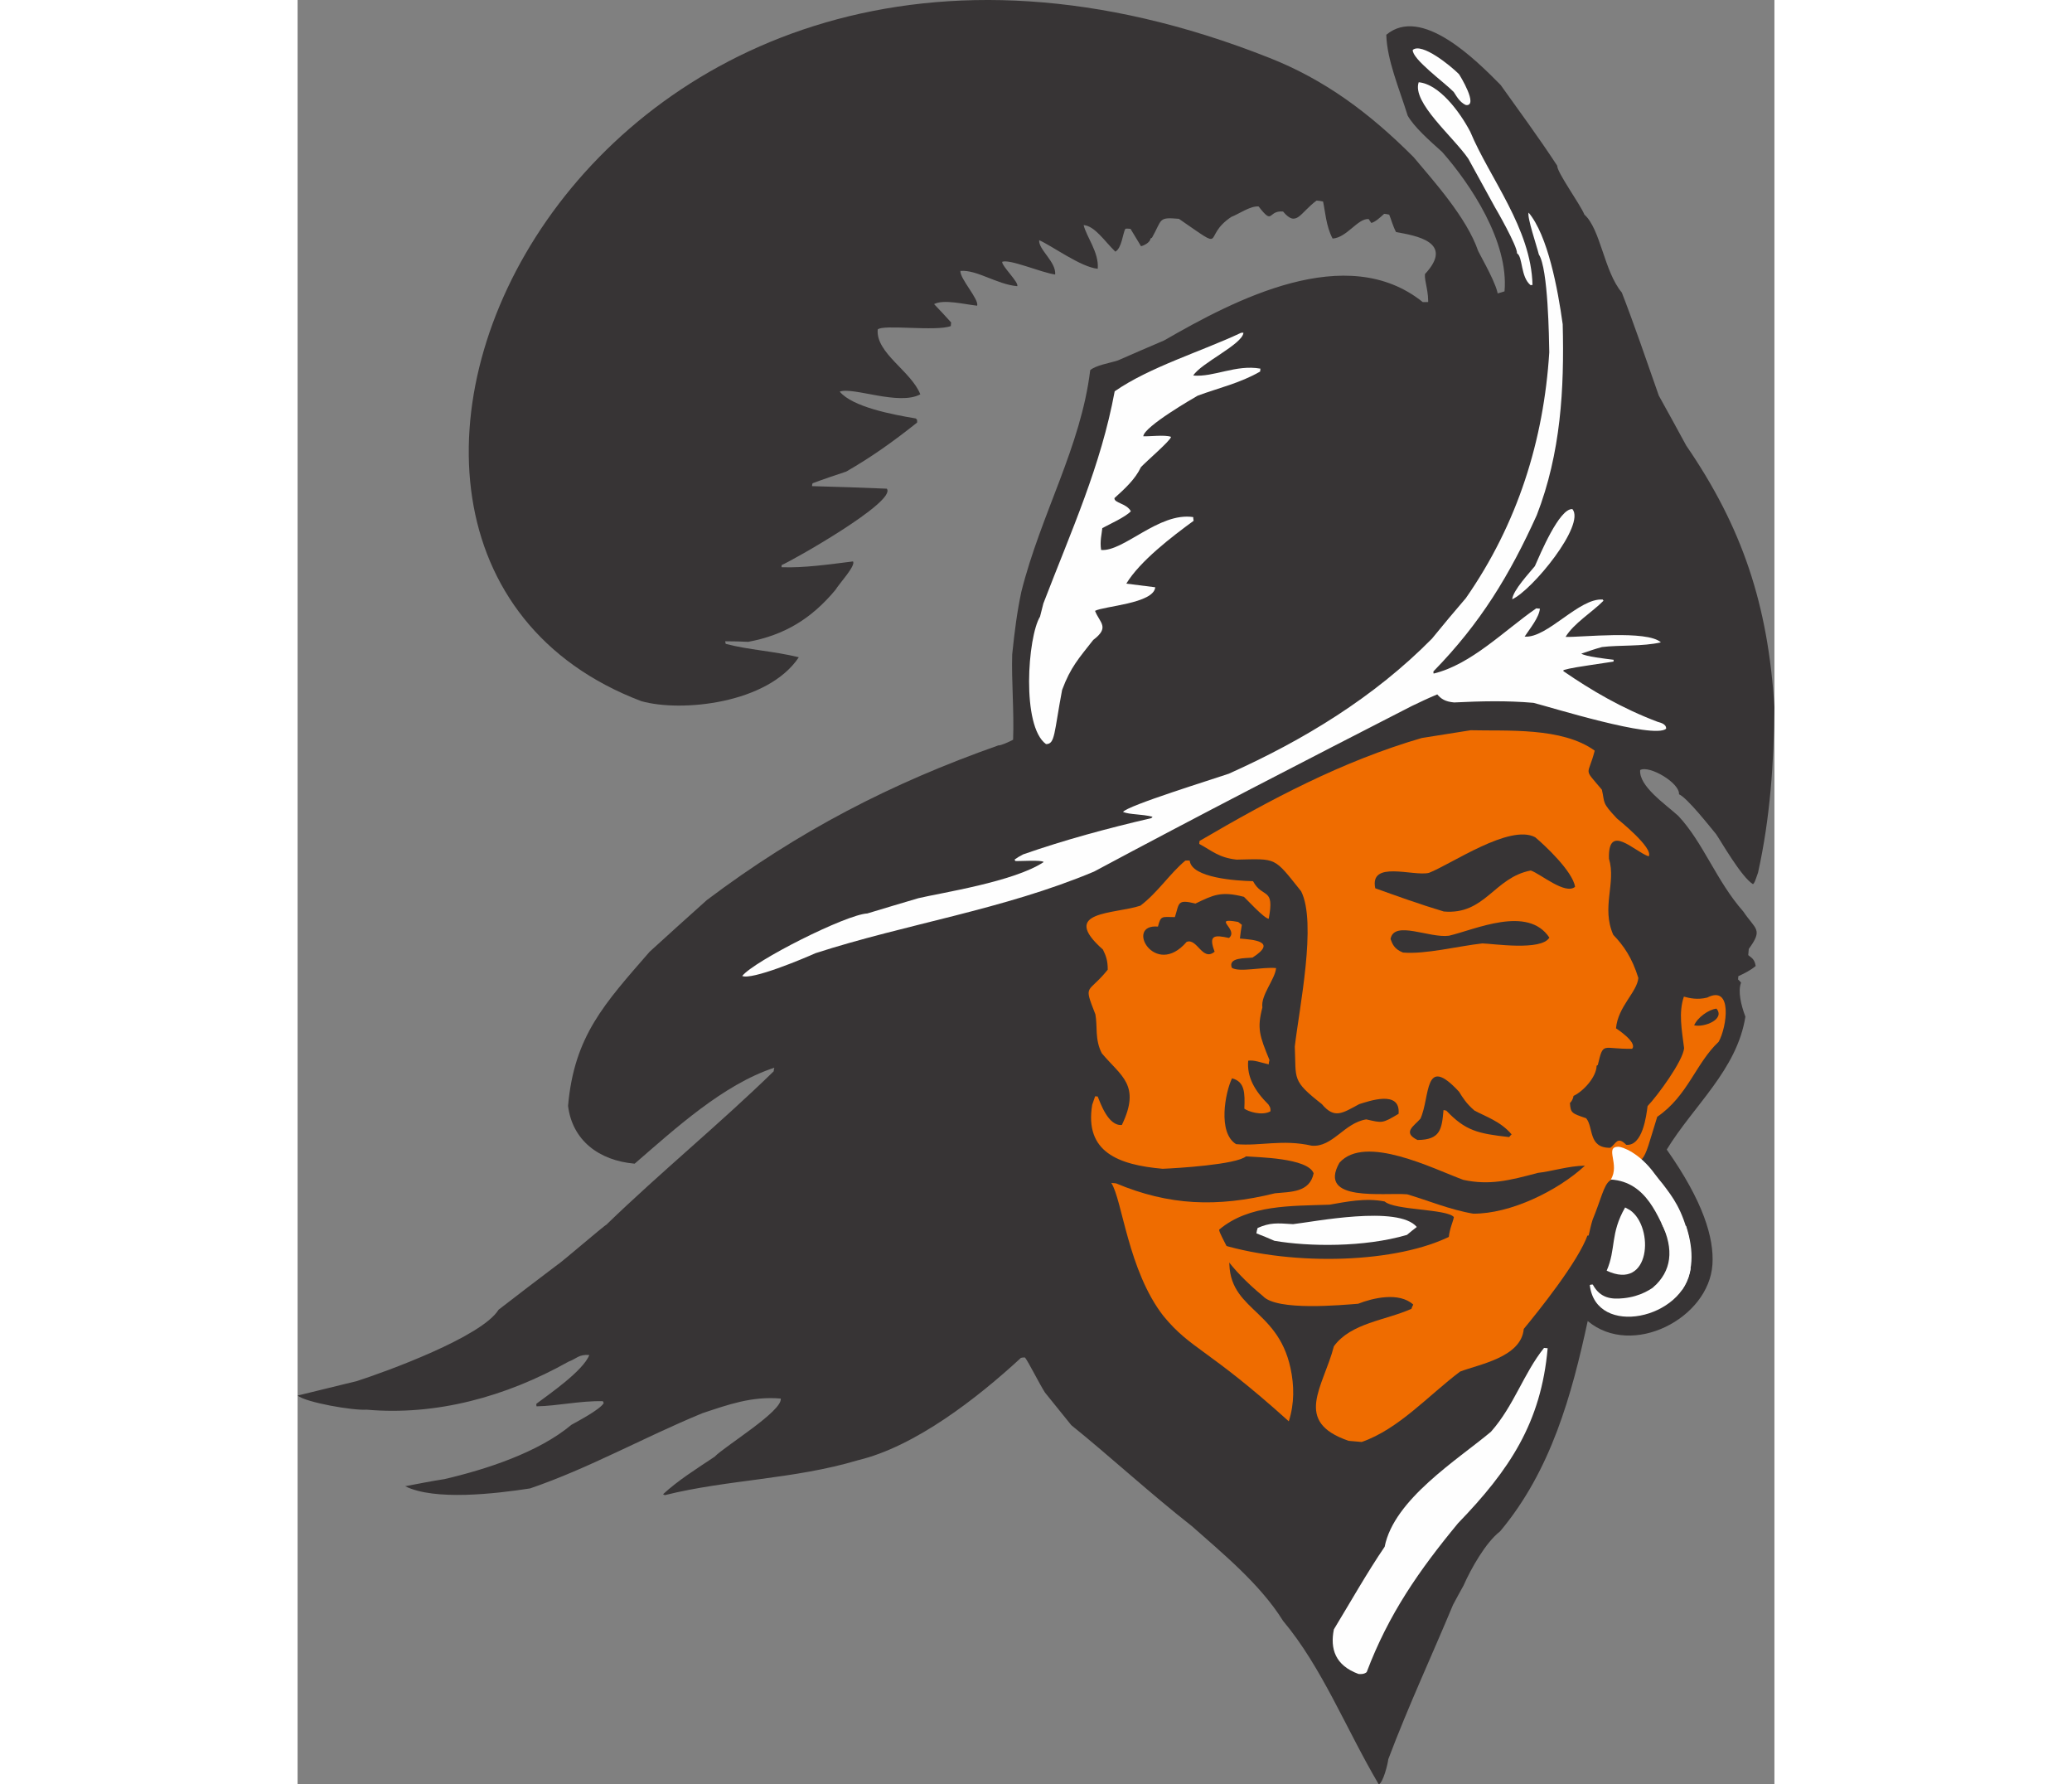 <?xml version="1.0" encoding="UTF-8"?>
<!DOCTYPE svg PUBLIC "-//W3C//DTD SVG 1.1//EN" "http://www.w3.org/Graphics/SVG/1.1/DTD/svg11.dtd">
<!-- Creator: CorelDRAW -->
<svg xmlns="http://www.w3.org/2000/svg" xml:space="preserve" width="7.848in" height="6.757in" version="1.1" style="shape-rendering:geometricPrecision; text-rendering:geometricPrecision; image-rendering:optimizeQuality; fill-rule:evenodd; clip-rule:evenodd"
viewBox="0 0 7847.73 9479.66"
 xmlns:xlink="http://www.w3.org/1999/xlink"
 xmlns:xodm="http://www.corel.com/coreldraw/odm/2003">
 <rect x="0" y="0" width="7847.73" height="9479.66" fill="#808080" stroke="none"/>
 <defs>
  <style type="text/css">
   <![CDATA[
    .fil1 {fill:#FEFEFE}
    .fil0 {fill:#373435}
    .fil2 {fill:#EF6C00}
   ]]>
  </style>
 </defs>
 <g id="Layer_x0020_1">
  <g id="_2008383257504">
   <path class="fil0" d="M5745.23 9479.66c-174.2,-295.14 -301,-621.1 -508.53,-868.66 -122.56,-197.33 -329.34,-365.14 -484.32,-503.13 -223.62,-175.13 -437.48,-372.71 -640.74,-536.32 -47.32,-58.58 -94.64,-117.14 -140.2,-173.62 -29.04,-45.31 -86.87,-161.16 -106.05,-186.16 -7.71,-0.68 -15.6,0.57 -21.55,1.99 -230.54,212.92 -562.23,471.35 -865.92,543.75 -341.27,102.12 -693.01,102.29 -1026.8,185.64 -3.69,-2.27 -7.38,-4.53 -9.31,-4.7 80.4,-74.55 179.06,-135.83 274.04,-199.38 55.56,-57.3 361.36,-242.22 351.7,-309.14 -154.26,-13.57 -282.76,33.43 -416.88,77.99 -314.55,129.74 -602.9,292.88 -915.42,399.48 -185.16,28.41 -507.17,66.17 -663.56,-11.71 69.19,-13.34 138.38,-26.7 209.32,-37.95 218.22,-50.77 498.19,-140.8 674.42,-288.54 32.72,-18.5 150.83,-80.01 171.41,-115.12 -1.59,-4.02 -3.18,-8.05 -4.93,-10.15 -120.24,-2.8 -241.25,25.42 -352.19,27.33 -1.42,-5.95 -1.08,-9.81 -0.75,-13.66 64.53,-48.74 248.53,-174.42 281.23,-258.99 -55.92,-4.92 -69.86,21.06 -109.96,35.03 -335.24,188.17 -705.43,287.75 -1073.75,255.36 -70.43,5.46 -321.18,-37.96 -366.51,-74.98 105.26,-25.72 210.51,-51.45 315.77,-77.17 156,-50.41 663.88,-235.05 752.3,-378.85 104.22,-80.22 208.44,-160.45 312.48,-238.74 7.89,-1.26 251.75,-211.05 259.63,-212.3 288.88,-279.69 602.88,-535.79 889.83,-815.64 0.68,-7.71 1.19,-13.5 3.63,-19.11 -272.09,88.78 -530.06,326.49 -742.47,509.91 -190.9,-16.78 -331.08,-124.33 -353.87,-307.06 32.73,-372.17 193.46,-542.64 433.45,-818.85 101.38,-92.13 202.75,-184.26 303.96,-274.47 484.91,-365.43 979.6,-621.19 1549.12,-821.79 13.5,1.18 56.03,-18.4 78.43,-30.03 5.68,-153.02 -9.17,-315.61 -4.85,-453.2 12.96,-125.18 25.63,-225.11 48.79,-333.84 104.46,-414.44 316.35,-768.91 365.8,-1176.53 31.47,-26.38 98.38,-36.04 146.36,-51.26 80.86,-35.64 163.65,-71.11 246.44,-106.58 374.59,-215.79 969.54,-528.8 1374.29,-203.67 126.19,1.38 310.33,-15.46 434.47,-57.01 23.23,-264.18 -181.15,-569.76 -331.32,-740.36 -72.04,-64.63 -147.78,-131.53 -183.19,-192.94 -45.47,-145.85 -110.05,-295.33 -113.78,-429.74 186.71,-156.53 476.04,133.19 608.05,267.23 89.93,126.44 199.38,274.03 300.42,428.67 -2.88,32.78 123.65,207.14 144.3,259.48 86.46,77.56 103.77,300.62 198.74,413.9 63.4,162.98 131.46,361.35 196.68,547.8 48.63,87.84 97.26,175.67 145.72,265.44 297.99,434.28 434.85,844.68 468.53,1389.8 -2.64,295.14 -22.63,588.75 -86.96,878.47 -18.25,52.81 -18.25,52.81 -26.81,61.77 -62.68,-38.55 -170.32,-228.73 -196.2,-265.98 -28.14,-33.57 -153.92,-194.25 -197.08,-211.65 5.25,-59.78 -157.32,-155.69 -206.31,-128.91 -7.46,84.85 130.05,178.56 202.09,243.19 133.26,141.91 202.74,346.24 345.88,508.45 65.31,97.07 106.48,92.92 29.16,198.83 -0.85,9.64 -1.87,21.22 -2.89,32.79 14.41,12.93 33.36,18.47 39.61,57.89 -29.37,24.62 -63.85,41.02 -92.2,54.08 -0.51,5.78 -1.02,11.57 -1.52,17.35 5.44,4.37 10.72,10.65 16,16.95 -17.57,45.09 -0.7,118.48 22.96,180.8 -44.21,281.77 -274.9,471.9 -417.93,706.11 194.17,275.45 252.06,470.07 242.86,610.4 -18.8,287 -427.12,498 -662.79,300.42 -85.07,392.83 -194.13,793.26 -465.52,1117.23 -77.11,59.29 -155.56,200.08 -194.38,287.99 -18.48,33.36 -36.95,66.71 -55.6,101.99 -113.3,271.81 -237.82,538.74 -344.24,820.86 -1.87,21.21 -26.45,123.99 -50.6,133.52z"/>
   <path class="fil1" d="M5637.47 8893.04c-124.22,-45.9 -151.47,-133.8 -130.74,-236.91 84.07,-138.35 178.39,-304.94 269.83,-438.76 49.38,-252.17 386.48,-461.54 564.81,-611.03 122.97,-138.82 172.94,-309.31 282.07,-445.46 5.78,0.51 11.57,1.02 19.28,1.7 -34.76,395.31 -202.62,646.77 -476.24,929.74 -206.59,250 -368.89,482.52 -485.4,790.97 -14.69,12.31 -33.97,10.61 -43.61,9.76z"/>
   <path class="fil2" d="M5585.1 7654.48c-298.06,-101.99 -134.22,-285.79 -78.25,-502.4 90.59,-124.18 274.4,-137.17 411.97,-198.9 2.61,-7.54 5.21,-15.09 9.75,-22.47 -75.56,-68.83 -216.55,-34.58 -293.04,-4.39 -84.11,6.2 -431.55,40.25 -505.56,-40.57 -180.76,-148.16 -262.64,-286.44 -217.98,-273.16 383.01,113.87 932.62,99.64 1221.83,-49.54 268.7,-38.08 418.88,-9.86 722.48,-5.02 -49.32,143.66 -268.81,415.09 -340.59,502.06 -13.4,152.34 -241.99,188.59 -338.63,226.73 -168.57,127.04 -326.12,305.56 -522.57,373.79 -23.14,-2.03 -46.28,-4.07 -69.41,-6.1z"/>
   <path class="fil1" d="M5190.79 6591.83c-31.76,-14.45 -63.7,-26.97 -95.63,-39.5 0.85,-9.64 3.62,-19.11 6.39,-28.59 66.69,-29.11 101.4,-26.06 188.34,-20.36 107.92,-11.89 558.95,-102.42 657.44,15.06 -18.71,13.9 -35.49,27.97 -52.28,42.04 -227.83,66.88 -522.87,62.49 -704.26,31.35z"/>
   <path class="fil1" d="M6866.58 6826.64c4.03,-1.59 9.98,-3 15.77,-2.5 39.85,73.71 99.48,79.29 163.6,72.74 179.44,-18.31 247.19,-154.96 248.86,-154.78 27.87,3.17 53.57,-5.53 107.93,-5 -33.48,271.73 -503.99,370.85 -536.15,89.54z"/>
   <path class="fil2" d="M4952.86 6665.94c-26.14,297.25 252.3,272.77 323.39,602.12 19.91,92.22 21.27,188.25 -9.09,282.83 -433.36,-390.67 -518.22,-379.72 -666.28,-559.66 -188.2,-241.56 -218.67,-618.18 -276.94,-706.86 7.71,0.68 15.43,1.36 25.07,2.2 281.11,117.99 536.66,128.8 844.54,52.89 82.35,-8.31 184.89,-3.18 205.61,-106.29 -31.61,-82.45 -301.51,-84.81 -359.37,-89.9 -52.44,43.97 -366.97,62.95 -443.02,65.98 -235.26,-20.69 -415.8,-89.04 -374.3,-339.95 5.21,-15.09 10.43,-30.18 15.64,-45.26 3.86,0.34 7.71,0.68 13.5,1.19 14.47,34.3 56.02,158.44 128.55,151.21 102.25,-212.53 -4.44,-258.84 -106.45,-380.52 -38.24,-73.32 -22.33,-143.82 -34.26,-207.05 -64.99,-167 -41.32,-104.68 65.55,-237.14 0.55,-50.48 -10.75,-76.74 -25.55,-107.18 -234.4,-207.17 61.14,-187.01 199.28,-233.15 93.72,-71.43 154.78,-169.05 238.69,-239.4 7.89,-1.25 15.6,-0.57 23.31,0.11 9.38,92.15 249.01,107.4 336.29,109.24 51.81,95.89 116.1,27.7 83.48,199.72 -25.07,-2.2 -117.2,-103.58 -131.61,-116.5 -123.48,-32.24 -164.42,-8.63 -257.7,35.64 -98.91,-24.24 -85.35,-1.68 -109.32,72 -68,-0.15 -74.87,-10.47 -89.94,50.38 -179.33,-15.77 -16.71,278.36 152.19,81.4 56.37,-22.25 83.92,106.48 148.95,51.96 -34.79,-90.51 0.09,-89.38 76.37,-72.96 54.54,-45.73 -97.07,-111.53 48.3,-85.14 5.45,4.37 12.82,8.9 20.03,15.36 -3.96,22.97 -8.1,47.87 -10.3,72.93 69.42,6.1 202.81,13.95 66.9,101.1 -37.32,4.49 -131.98,-1.89 -109.73,54.48 42.49,25.11 157.89,-5.55 235.03,1.23 -5.26,59.78 -82.65,144.31 -72.82,209.3 -29.29,112.08 -15.15,150.24 37.63,279.25 -2.61,7.54 -3.28,15.26 -3.96,22.97 -43.84,-9.68 -77.54,-24.3 -109.07,-19.3 -7.46,84.85 32.71,158.34 107.76,232.95 3.18,8.06 12.48,12.76 10.45,35.9 -44.96,25.2 -118.65,1.23 -138.67,-14.14 3.43,-83.25 2.9,-143.54 -65.5,-161.22 -35.54,72.66 -77.84,288.53 21.71,349.75 129.19,11.36 245.28,-27.01 401.53,8.11 111.84,9.83 171.92,-120.91 290.17,-139.66 85.75,19.21 83.49,22.89 171.66,-29.59 11.36,-129.2 -159.33,-66.48 -209.23,-51.43 -89.76,48.46 -131.38,79.78 -198.22,0.05 -161.78,-126.93 -136.2,-130.51 -144.08,-306.09 23.93,-205.82 118.11,-658.09 33.67,-824.86 -147.06,-183.94 -126.69,-172.43 -342.78,-168.11 -94.32,-10.24 -130,-46.41 -198.64,-83.54 0.51,-5.78 1.02,-11.57 1.36,-15.43 374.93,-219.66 756.21,-423.2 1181.02,-547.14 86.71,-13.75 173.42,-27.5 260.13,-41.25 189.99,5.05 485.41,-17.56 658.94,108.46 -35.69,140.66 -63.9,85.71 38.11,207.39 16.87,73.38 -1.91,65.9 79.85,152.77 7.2,6.46 196.05,157.15 168.84,201.4 -77.37,-26.24 -217.32,-180.4 -210.98,12.54 39.12,129.75 -42,256.7 22.75,404.25 55.2,57.32 100.08,121.5 133.35,229.37 -6.62,75.21 -108.56,151.74 -118.74,267.44 0,0 115.89,74.32 85.67,108.59 -159.65,3.44 -151.72,-42.5 -182.53,86.93 -1.93,-0.17 -4.02,1.59 -6.12,3.35 -1.4,60.12 -70.23,135.68 -122.91,160.2 -0.68,7.71 -6.23,26.66 -18.82,37.21 2.96,54.67 10.68,55.35 86.12,81.42 40.45,48.25 9.4,158.23 128.05,157 30.96,-20.59 36.79,-64.78 84.95,-15.84 86.77,7.63 106.8,-153.84 113.31,-205.74 53.46,-55.54 188.22,-239.95 194.15,-307.44 -12.56,-100.21 -30,-189.19 -1.16,-274.1 30.35,8.5 72.26,18.02 123.93,5.07 136.32,-69.63 104.74,156.9 60.98,234.66 -122.87,115.51 -163.19,286.85 -326.55,398.8 -90.1,289.08 -40.93,194.79 -251.29,338.86 -32.96,22.57 -47.81,101.22 -92.18,208.08 -8.16,26.49 -14.56,55.08 -20.96,83.66 -246.76,-0.32 -506.86,-3.76 -743.07,8.51 3.9,-44.35 22.72,-81.56 26.85,-106.46 -36.93,-44.06 -313.64,-35.35 -367.76,-82.86 -103.11,-20.73 -210.12,2.9 -292.98,16.99 -204.68,7.26 -427.45,-0.66 -584.79,131.24 -13.84,2.67 69.47,136.11 54.05,134.76z"/>
   <path class="fil1" d="M6978.21 6266.33c50.28,-79.79 -35.26,-173.69 39.98,-174.19 20.31,-0.14 112.16,31.67 193.74,144.47 13.24,18.31 28.43,35.79 43.64,55.04 50.49,66.62 103.22,133.02 139.16,288.63 -29.09,-0.62 -79.17,-2.26 -108.43,-0.95 -55.91,-106.9 -113.63,-301.05 -308.09,-313.01z"/>
   <path class="fil0" d="M6246.98 6447.64c-122.56,-20.5 -246.28,-72.19 -350.47,-102.73 -121.49,-10.68 -479.9,43.3 -360.3,-167.7 135.9,-153.23 498.52,32.18 658.53,90.94 139.24,29.73 242.57,3.84 395.8,-37.1 70.6,-7.39 166.55,-37.82 250.15,-38.24 -145.94,134.86 -397.6,256.53 -593.72,254.83z"/>
   <path class="fil0" d="M5951.05 6056.29c-81.97,-40.25 -18.79,-73.55 15.79,-113.27 53.1,-117.75 16.85,-346.36 204.98,-143.26 20.42,32.89 39.1,63.67 82.49,100.53 55.64,30.15 138.8,56.9 196.83,126.13 -4.19,3.51 -8.56,8.96 -12.93,14.4 -167.42,-18.6 -232.14,-34.01 -333.58,-140.09 -5.61,-2.44 -11.4,-2.95 -15.26,-3.28 -9.15,104.13 -17.76,157.78 -138.33,158.84z"/>
   <path class="fil1" d="M2362.72 5184.98c63.38,-79.93 551.44,-326.56 664.65,-332.14 89.82,-27.08 179.65,-54.16 271.41,-81.07 119.09,-28.39 509.04,-87.38 665.93,-192.11 -10.56,-12.59 -129.88,-3.65 -151.09,-5.52 -1.59,-4.02 -3.35,-6.12 -3.18,-8.05 14.51,-10.39 28.86,-18.84 45.13,-27.12 222.52,-77.6 445.45,-137.67 681.53,-192.69 2.26,-3.69 4.37,-5.44 6.46,-7.2 -60.86,-15.07 -119.56,-10.52 -157.11,-25.48 20.41,-33.18 481.79,-175.27 561.98,-203.2 398.53,-178.71 772.2,-406.24 1079.39,-717.35 58.85,-72.55 119.63,-144.94 180.23,-215.4 275.74,-395.49 413.93,-840 443.23,-1305.74 -1.44,-72.03 -5.53,-445.49 -55.34,-519.82 -9.94,-41.69 -64.03,-199.96 -54.29,-222.42 102.01,121.68 154.89,404.22 181.04,593.06 8.72,342.78 -9.56,683.18 -137.74,1013.92 -144.69,319.57 -299.22,574.15 -549.09,830.05 -0.34,3.86 -0.68,7.71 0.91,11.74 200.53,-48.43 375.77,-229.29 545.43,-346.51 5.78,0.51 11.57,1.01 19.28,1.69 -4.07,46.28 -51.92,104.26 -81.06,148.33 119.56,10.52 290.32,-207.65 415.66,-196.63 -0.17,1.93 1.59,4.02 3.35,6.12 -59.76,60.82 -158.25,120.17 -201.5,192.15 79.4,3.09 432.77,-37.72 506.58,29.01 -97.2,22.54 -220.78,13.62 -313.11,24.93 -37.82,10.28 -73.89,22.65 -109.96,35.03 25.81,15.87 123.98,26.45 172.02,32.62 -0.18,1.93 -0.51,5.78 -0.85,9.64 -220.55,33.07 -220.55,33.07 -264.33,44.77 -2.1,1.76 -2.26,3.69 -2.43,5.62 148.39,102.44 312.89,198.52 500.97,269.47 3.69,2.27 47.87,8.09 45.32,37.02 -67.13,56.28 -619.35,-116.65 -704.94,-137.77 -142.69,-12.55 -279.03,-8.99 -421.49,-2.09 -48.21,-4.24 -70.16,-19.77 -89.51,-42.85 -46.38,19.24 -91.01,40.57 -135.64,61.91 -575.9,295.25 -1133.6,582.39 -1688.29,879.51 -482.23,202.44 -997.96,277.57 -1479.99,433.4 -68.78,30.87 -337.12,143.3 -389.58,121.2z"/>
   <path class="fil0" d="M7421.23 5447.14c17.23,-41.24 77.39,-84.53 118.56,-88.68 47.49,56.64 -65.24,101.14 -118.56,88.68z"/>
   <path class="fil0" d="M5873.45 5060.35c-48.78,-19.83 -56.05,-47.68 -65.58,-71.84 18.63,-101.35 206.27,-3.23 310.5,-17.38 138.89,-32.49 418.56,-163.35 533.51,9.99 -43.25,71.98 -300.12,31.9 -356.38,30.84 -127.55,14.05 -302.49,58.9 -422.05,48.39z"/>
   <path class="fil0" d="M6090.83 4842.39c-128.75,-38.52 -249.28,-82.16 -364.2,-123.36 -31.46,-150.46 201.72,-61.94 285.08,-81.81 118.69,-45.92 429.14,-261.52 564.65,-189.36 47.08,39.12 199.8,180.8 211.96,263.49 -52.45,43.97 -182.47,-68.51 -235.27,-86.76 -195.66,37.21 -242.38,237.13 -462.21,217.8z"/>
   <path class="fil1" d="M3977.06 3953.07c-131.55,-95.13 -97.55,-570.17 -31.8,-677.1 6.07,-24.73 11.96,-47.53 17.85,-70.34 151.13,-392.85 305.07,-729.09 378.91,-1126.79 186.27,-129.36 461.7,-212.02 670.5,-310.26 4.02,-1.59 7.88,-1.25 13.66,-0.74 -5.43,61.71 -225.96,160.85 -266.77,227.22 109.91,9.67 226.78,-59.73 356.89,-36.63 -0.34,3.86 -0.85,9.64 -1.36,15.43 -108.48,62.36 -217.42,85.82 -331.91,128.22 -20.47,11.81 -284.49,163.48 -289.07,215.54 27,2.38 115.47,-9.27 147.4,3.25 -1.69,19.28 -129.83,128.5 -159.88,160.83 -31,65.29 -85.88,114.87 -140.77,164.46 -2.38,27 63.7,26.98 87.13,69.85 -27.95,30.58 -114.94,69.57 -151.68,89.65 -2.71,30.85 -13.82,68.74 -6.32,116.04 119.56,10.51 307.33,-202.28 489.5,-174.6 -0.51,5.78 0.91,11.74 2.16,19.62 -116.29,84.99 -285.04,213.96 -357.77,333.87 49.97,6.34 101.86,12.84 153.76,19.35 -7.64,86.77 -275.04,100.18 -320,125.38 25.42,64.42 79.82,86.69 -9.71,154.61 -76.65,98.19 -119.45,143.01 -165.19,265.3 -43.65,231.29 -37,288.23 -85.55,287.85z"/>
   <path class="fil1" d="M6454.32 3183.74c4.24,-48.2 94.21,-143.28 120.41,-175.96 26.64,-59.84 130.18,-309.19 199.6,-303.08 70.34,83.92 -212.72,430.18 -320.01,479.04z"/>
   <path class="fil1" d="M6552.45 1515.36c-54.46,-43.65 -41.11,-151.3 -72.53,-169.61 3.22,-36.64 -114.8,-241.35 -116.57,-243.44 -48.63,-87.83 -95.5,-173.57 -142.37,-259.31 -80.97,-117.88 -300.22,-298.46 -263.56,-405.99 107.99,9.5 217.61,155.16 274.18,263.13 102.73,246.11 323.99,514.3 330.66,814.14 -3.86,-0.34 -7.71,-0.68 -9.81,1.08z"/>
   <path class="fil1" d="M6209.11 558.25c-37.55,-14.97 -56.96,-59.42 -65.76,-69.91 -49.92,-51.03 -221.69,-174.96 -217.45,-223.16 48.25,-40.45 200.57,83.7 245.21,128.44 5.27,6.3 105.48,170.56 37.99,164.63z"/>
   <path class="fil0" d="M1826.91 3725.01c-2156.35,-817.31 -295.23,-4856.5 3335.87,-3418.07 293.02,115.16 532.06,291.64 767.78,528.06 107.29,127.97 282.59,322.17 342.87,498.47 13.05,28.35 109.4,192.28 104.99,242.42 -119.99,16.65 -262.4,44.94 -371.58,48.94 6.45,-73.28 -19.65,-129.99 -16.26,-168.55 158.8,-170.64 -48.1,-204.38 -153.31,-223.35 -16.74,-30.62 -26.84,-70.37 -36.55,-92.6 -9.47,-2.77 -19.11,-3.62 -26.83,-4.3 -21.15,19.51 -48.58,44.3 -68.38,48.39 -5.11,-8.22 -10.39,-14.52 -13.73,-20.64 -57.85,-5.09 -115.55,98.66 -191.78,103.62 -35.06,-65.27 -39.52,-147.28 -50.7,-196.84 -11.4,-2.95 -22.97,-3.96 -34.54,-4.98 -89.37,65.98 -105.96,144.2 -178.07,58.19 -82.92,-7.29 -49.54,77.26 -129.76,-26.96 -44.35,-3.9 -106.61,41.15 -144.78,55.28 -163.02,108.09 -13.1,193.17 -278.8,10.46 -111.84,-9.83 -87.62,2.01 -142.89,100.14 -4.02,1.59 -6.12,3.35 -8.22,5.11 -1.69,19.29 -32.31,36.03 -50.18,40.29 -18.66,-30.79 -37.34,-61.58 -56,-92.37 -9.65,-0.85 -19.29,-1.7 -27.17,-0.45 -13.6,22.12 -18.8,103.28 -53.45,121.61 -59.06,-57.66 -108.53,-135.85 -168.31,-141.11 14.03,61.48 82.45,145.22 74.82,231.99 -88.7,-7.8 -243.79,-122.49 -311.17,-151.73 -4.41,50.14 90.94,114.87 85.01,182.37 -74.86,-10.47 -241.4,-83.41 -281.66,-67.52 -2.03,23.14 91.29,111.02 79.95,129.45 -107.99,-9.5 -215.65,-88.92 -301.86,-80.95 -3.56,40.49 101.22,152.7 88.69,184.63 -73.1,-8.37 -177.63,-35.05 -228.56,-8.44 30.24,31.8 60.47,63.61 90.55,97.35 -0.51,5.78 -1.02,11.57 -1.7,19.28 -78.42,30.03 -362.46,-10.5 -388.31,18.32 -11.02,125.34 178.72,221.7 226.22,344.41 -114.26,61.85 -357.82,-41.18 -428.19,-14.34 68.59,81.82 280.77,121.85 403.33,142.35 3.52,4.19 9.65,0.85 7.78,22.06 -125.37,99.74 -241.49,182.81 -376.56,260.31 -60.05,19.98 -120.11,39.97 -178.4,62.04 -2.27,3.69 -2.78,9.47 -3.28,15.26 131.8,3.82 263.61,7.64 397.17,13.55 56.28,67.13 -503.95,383.2 -558.4,405.61 -0.34,3.86 -0.68,7.71 -1.01,11.57 118.14,4.56 251.98,-14.76 379.69,-30.74 17.58,20.98 -74.66,119.74 -92.97,151.17 -128.18,153.9 -271.82,240.38 -463.44,275.99 -40.67,-1.63 -81.33,-3.26 -122.16,-2.97 -0.34,3.86 1.25,7.89 2.67,13.84 119.62,31.89 251.25,37.64 388.23,71.06 -164.04,246.69 -623.58,293.18 -836.63,233.3z"/>
   <path class="fil1" d="M7054.43 6414.69c-80.25,138.7 -47.56,220.94 -98.08,335.86 234.08,110.47 253.39,-230.36 124.83,-321l-26.75 -14.86z"/>
   <path class="fil1" d="M7203.04 6839.72c98.08,-86.19 112.95,-200.13 44.58,-341.81l130.78 14.86c44.58,136.72 37.65,249.67 -20.81,338.84l-154.56 -11.89z"/>
  </g>
 </g>
</svg>

